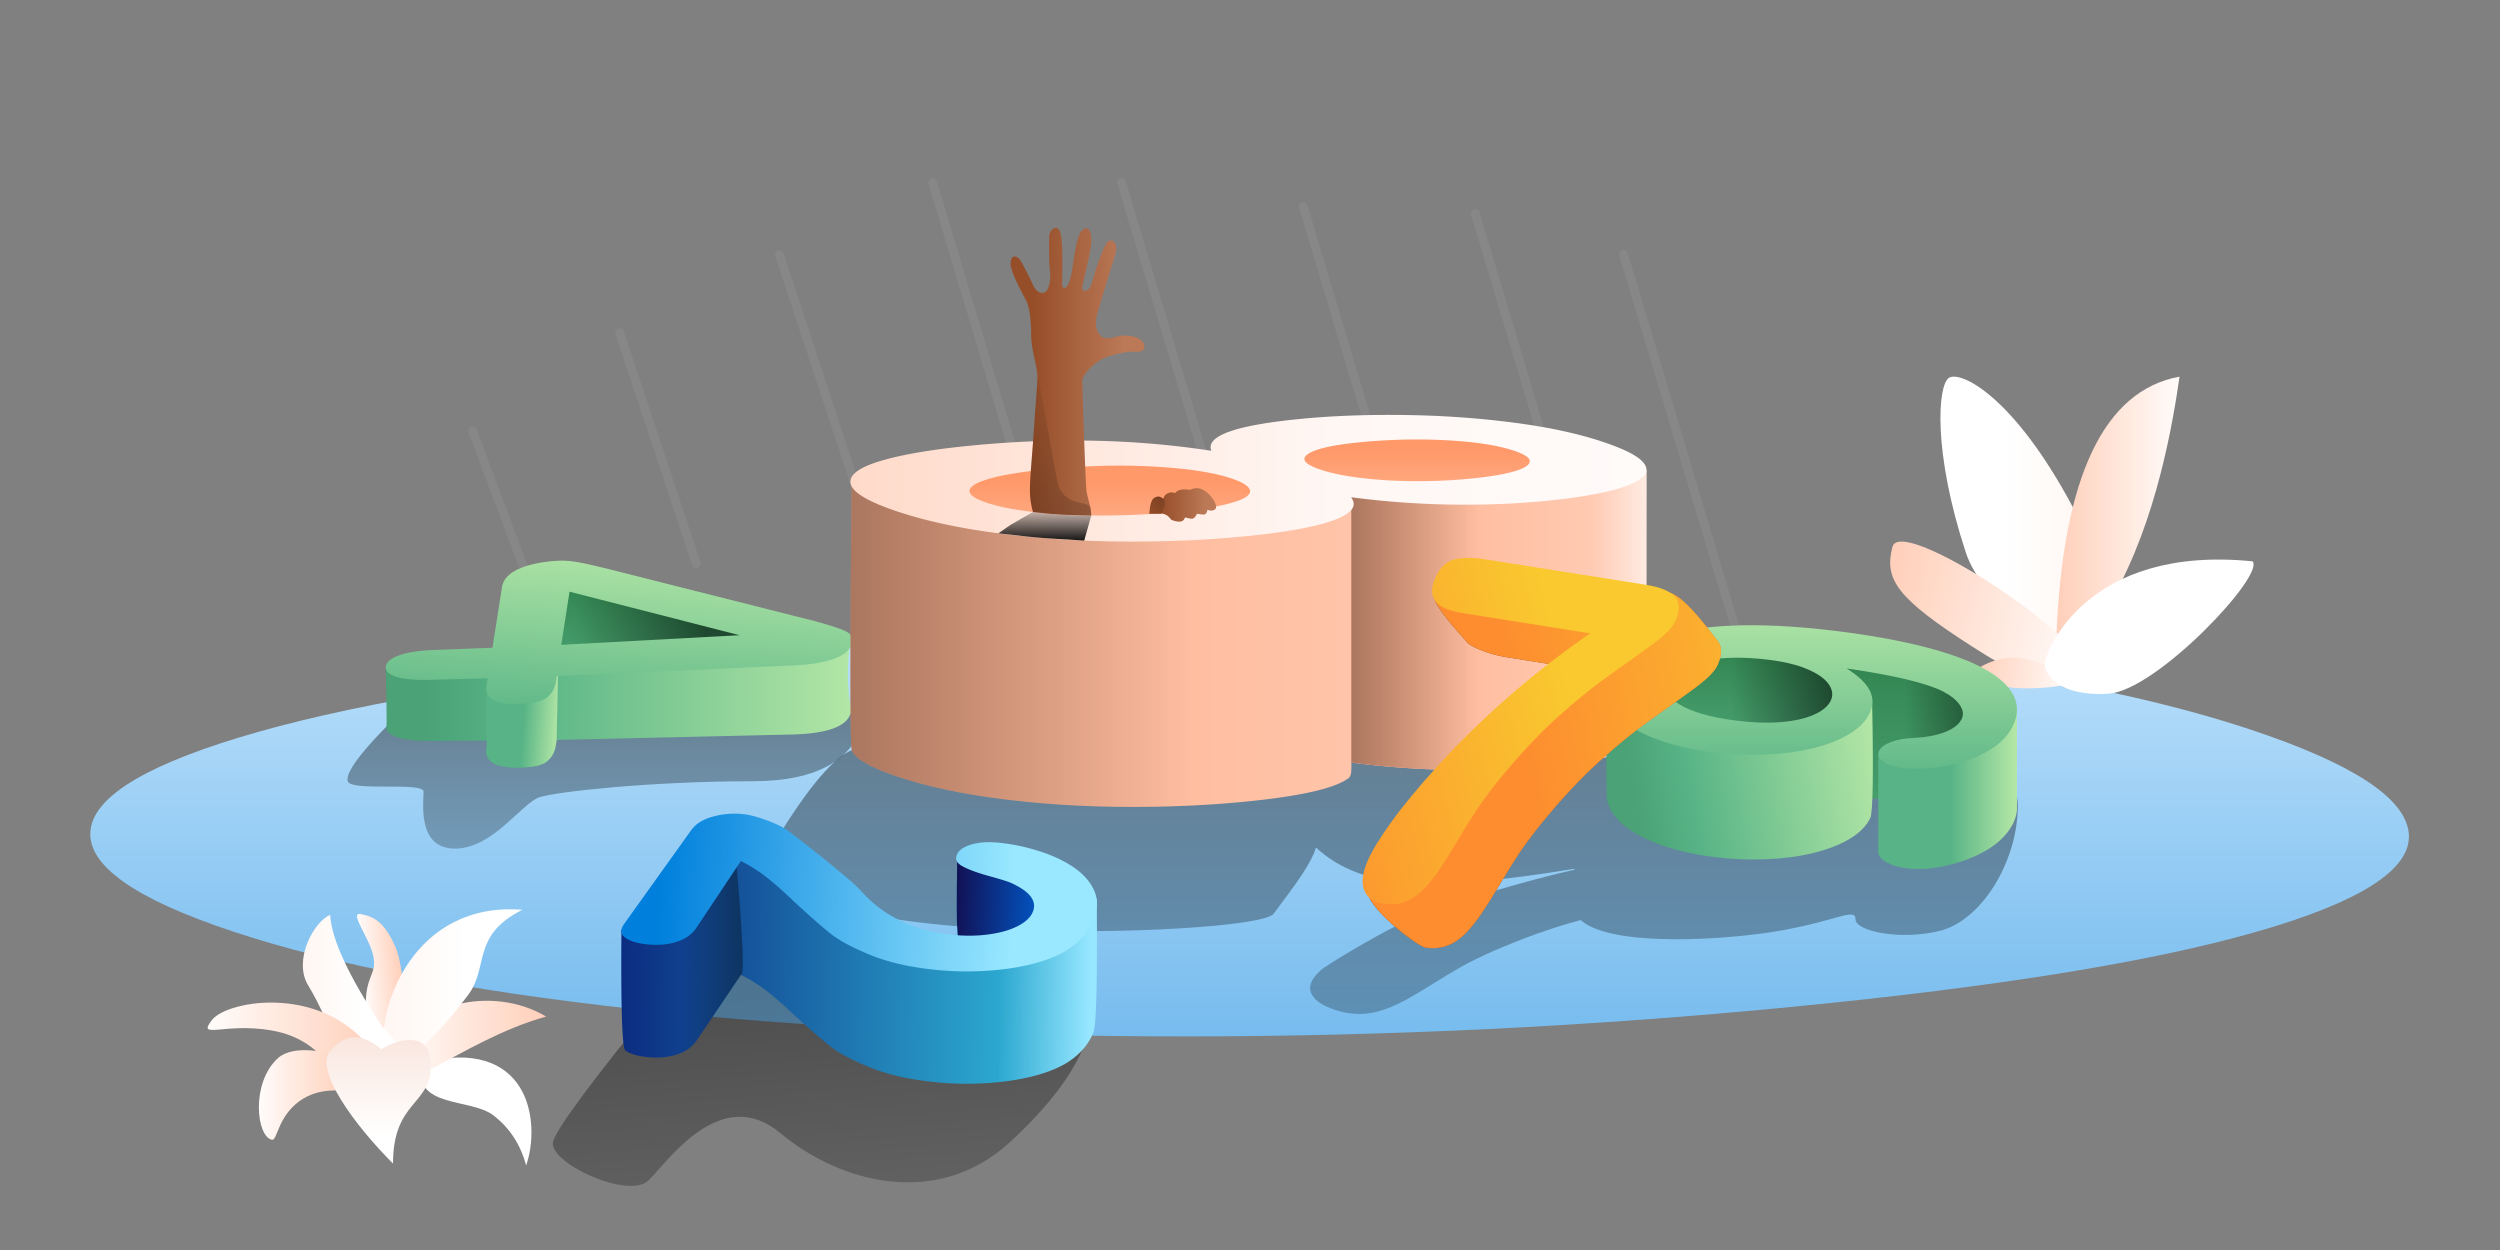 <svg width="1440" height="720" fill="none" xmlns="http://www.w3.org/2000/svg"><rect width="100%" height="100%" fill="#808080" stroke="none"/><g clip-path="url(#a)"><path d="M134.234 536.571c-57.098-18.921-84.462-38.434-82.092-58.541 2.37-20.107 34.695-38.965 96.977-56.574 62.283-17.61 151.875-32.116 268.779-43.518 182.848-17.834 353.779-22.26 512.792-13.28 159.01 8.98 280.72 27.455 365.13 55.425 59.58 19.743 90.13 39.832 91.67 60.268 1.53 20.436-27.93 39.281-88.37 56.534-60.45 17.253-149.13 31.581-266.03 42.983-116.904 11.402-233.558 17.101-349.963 17.097-116.406-.004-222.508-5.272-318.307-15.804s-172.661-25.395-230.586-44.59Z" fill="url(#b)"/><g opacity=".3" stroke="#FFFBF9" stroke-width="5.062" stroke-linecap="round" stroke-linejoin="round"><path opacity=".2" d="m935.145 146.398 67.665 226.242M849.78 123.009l67.666 226.243M750.655 118.867l67.666 226.242M646.02 105.103l67.666 226.242M537.235 105.103l67.666 226.242M448.968 146.821l59.738 181.356M356.905 191.647l44.187 133M272.198 248.205l33.242 88.731"/></g><path style="mix-blend-mode:overlay" opacity=".572" fill-rule="evenodd" clip-rule="evenodd" d="m948.338 422.098-10.504 30.42c25.641-9.195 153.836-2.494 162.056-.662 8.56 1.909 62.94-20.12 62.4 12.924-.54 33.044-21.69 65.488-44.61 71.296-22.92 5.808-48.9.35-48.9-6.56 0-6.909-10.5.752-43.4 6.56-29.136 5.144-96.895 10.05-114.896-6.114l-.773.205c-15.306 4.087-31.757 9.934-49.353 17.543-7.641 3.405-13.666 6.346-18.073 8.824-4.407 2.478-9.915 5.776-16.524 9.892-6.609 4.117-11.807 7.213-15.594 9.288-8.793 4.804-16.524 7.516-23.191 8.137-6.668.621-13.439-.374-20.314-2.986-6.552-2.489-10.454-5.668-11.704-9.537-1.251-3.868.784-8.106 6.104-12.713 4.102-3.552 42.409-26.517 58.8-32.547 14.196-5.222 59.66-19.068 87.038-25.111.035-.184.072-.367.11-.551-41.802 6.847-73.134 9.658-93.996 8.433-23.316-1.368-41.654-8.253-55.014-20.653-2.965 9.638-11.356 20.653-24.45 38.208-10.223 13.705-327.072 23.571-285.825-43.715 18.332-29.905 32.897-46.886 43.696-50.943l456.917-9.638Z" fill="url(#c)"/><path d="M1173.29 372.134c-22.95-22.697-36.58-40.551-40.87-53.561-19.14-58.016-16.37-96.651-9.84-100.93 6.53-4.279 37 10.145 71.17 74.107 6.18 11.556 10.56 38.351 13.16 80.384h-33.62Z" fill="url(#d)"/><path d="M1184.51 365.986c3.74-91.393 27.37-141.072 70.89-149.037-3.47 24.271-12.82 82.78-38.96 128.257-5.02 8.734-15.66 15.661-31.93 20.78Z" fill="url(#e)"/><path d="M1135.57 372.151c-42.79-27.521-50.43-38.281-45.53-57.143 4.89-18.863 115.51 55.155 109.13 70.196-6.38 15.041-20.81 14.468-63.6-13.053Z" fill="url(#f)"/><path d="M1192.84 391.366c-.76-4.397-21.32-12.078-32.58-12.534-11.26-.455-24.65 6.957-24.08 10.241.56 3.285 17.61 6.956 27.1 7.34 9.49.384 30.31-.649 29.56-5.047Z" fill="url(#g)"/><path d="M1177.8 382.564c0-6.346 23.34-68.942 119.65-59.233 7.43 7.828-55.06 74.235-82.74 76.208-27.69 1.973-36.91-10.629-36.91-16.975Z" fill="url(#h)"/><path d="M233.515 590.377c-.56-22.372-2.448-37.264-5.663-44.677-6.228-14.359-12.068-17.663-19.981-19.177-7.129-1.363 4.814 13.246 7.119 23.949 2.06 9.562-2.915 10.991-4.018 22.5-.735 7.672-.264 12.947 1.413 15.826 5.205 4.291 10.573 6.913 16.104 7.864 1.071.185 2.746-1.91 5.026-6.285Z" fill="url(#i)"/><path d="M303.062 671.278c8.546-24.45 2.421-75.31-60.883-59.011-4.013 26.883 28.748 19.632 42.45 30.478 9.134 7.231 15.278 16.742 18.433 28.533Z" fill="url(#j)"/><path d="M229.859 609.159c6.325-31.372 53.91-42.177 84.702-23.613-50.42 13.985-91.027 54.985-84.702 23.613Z" fill="url(#k)"/><path d="M221.398 606.415c-4.675-25.466 16.788-87.373 79.467-82.375-29.444 14.732-19.175 32.91-31.096 48.869-21.921 29.346-45.343 50.001-48.371 33.506Z" fill="url(#l)"/><path d="M219.902 591.066c-19.147-28.929-29.056-50.314-29.726-64.154-9.745 4.296-21.471 26.456-12.602 40.775 5.912 9.546 14.857 28.971 26.833 58.276 15.821-2.547 24.923-6.504 27.306-11.87 2.383-5.367-1.554-13.042-11.811-23.027Z" fill="url(#m)"/><path d="M215.746 607.025c-28.23-40.712-84.618-31.054-93.622-19.548-9.005 11.507 7.075 1.433 33.99 5.997 17.944 3.043 30.827 12.818 38.65 29.325 19.576-3.322 26.57-8.58 20.982-15.774Z" fill="url(#n)"/><path d="M198.558 627.667c-.491-1.153 5.667-11.897-.768-16.736-7.78-5.85-28.958-9.305-37.608-1.516-15.803 14.232-12.541 45.313-3.533 47.093 3.091.61 3.195-12.989 15.729-22.184 12.535-9.196 26.891-4.983 26.18-6.657Z" fill="url(#o)"/><path fill-rule="evenodd" clip-rule="evenodd" d="M219.743 604.505c3.884-3.391 28.435-14.212 28.435 9.103 0 23.315-21.802 20.258-21.802 56.612-22.58-22.607-45.205-53.752-36.259-64.703 8.945-10.951 19.218-10.059 29.626-1.012Z" fill="url(#p)"/><path style="mix-blend-mode:overlay" opacity=".572" fill-rule="evenodd" clip-rule="evenodd" d="M224.628 416.454c-10.594 10.571-26.183 27.465-24.333 33.559 1.834 6.042 43.575.191 43.681 5.948.106 5.757-4.003 32.84 18.027 32.84s38.654-26.456 48.859-29.648c10.205-3.192 64.293-9.14 122.121-9.14 38.552 0 60.305-12.798 65.259-38.394l-137.464-3.908-136.15 8.743Z" fill="url(#q)"/><path d="m320.503 337.345 123.596 31.594c-92.117 7.055-137.347 9.274-135.766 7.735 1.58-1.541 3.411-12.553 5.477-32.85l6.693-6.479Z" fill="url(#r)"/><path d="m320.506 337.349 123.597 31.594c-92.117 7.055-137.347 9.274-135.766 7.735 1.58-1.541 3.411-12.553 5.477-32.85l6.692-6.479Z" fill="url(#s)"/><path style="mix-blend-mode:overlay" d="m320.506 337.349 123.597 31.594c-92.117 7.055-137.347 9.274-135.766 7.735 1.58-1.541 3.411-12.553 5.477-32.85l6.692-6.479Z" fill="url(#t)" fill-opacity=".5"/><path d="M222.607 418.145c-.413 2.627 1.466 4.723 5.637 6.292 4.171 1.576 10.792 2.363 19.864 2.345l32.88-.165-.676 4.409c-.562 3.67.576 6.425 3.417 8.268 2.839 1.85 7.675 2.781 14.508 2.782 8.365-.008 13.959-1.17 16.781-3.483 2.824-2.318 4.524-5.387 5.1-9.197l.482-3.186 136.996-3.168c20.549-.71 31.42-5.232 32.61-13.501.245-1.701-3.653-14.583-.691-38.463l-57.062 4.624c-3.263-.938-6.02-1.723-8.271-2.357-2.252-.633-105.768 8.88-108.205 8.309-2.436-.569 7.251-23.071 4.996-23.275a46.306 46.306 0 0 0-6.753-.118c-8.751.478-15.842 1.962-21.273 4.448-5.429 2.47-7.312 8.91-8.006 13.365l-62.742 8.396c.452 21.304.588 32.529.408 33.675Z" fill="url(#u)"/><path d="M280.317 396.133v34.892c-.563 3.67.576 6.425 3.416 8.268 2.84 1.85 7.676 2.781 14.509 2.782 8.365-.008 13.959-1.17 16.781-3.483 2.824-2.318 4.524-5.387 5.1-9.197l.482-3.186 1.001-44.51c1.085-15.411.875-23.185-.628-23.321a46.306 46.306 0 0 0-6.753-.118c-8.751.478-15.842 1.962-21.273 4.448-5.429 2.47-7.312 8.91-8.006 13.365l-4.629 20.06Z" fill="url(#v)"/><path d="M222.264 383.726c-.41 2.572 1.48 4.575 5.672 6.013 4.191 1.447 10.842 2.068 19.953 1.849l33.021-.891-.672 4.32c-.559 3.595.589 6.261 3.444 7.998 2.855 1.744 7.713 2.546 14.575 2.396 8.401-.193 14.017-1.452 16.848-3.774 2.832-2.328 4.534-5.364 5.107-9.099l.48-3.124 137.582-6.19c20.636-1.162 31.547-5.836 32.73-13.955.366-2.505-1.191-4.519-4.67-6.04-3.48-1.514-9.174-3.347-17.083-5.491L348.96 327.376c-3.282-.778-6.056-1.429-8.322-1.953a173.011 173.011 0 0 0-7.074-1.473 59.965 59.965 0 0 0-7.074-.907 48.131 48.131 0 0 0-6.783.043c-8.788.67-15.908 2.283-21.358 4.834-5.449 2.536-8.517 5.969-9.206 10.319l-5.484 34.855-33.048 1.274c-8.882.316-15.726 1.327-20.533 3.035-4.806 1.696-7.411 3.8-7.814 6.323ZM323.3 371.429l4.745-30.615 97.99 25.073-102.735 5.542Z" fill="url(#w)"/><path style="mix-blend-mode:overlay" opacity=".572" fill-rule="evenodd" clip-rule="evenodd" d="M381.959 572.284c-39.848 48.768-60.963 77.133-63.346 85.096-3.575 11.946 43.496 34.027 55.038 22.466 11.541-11.56 41.775-55.68 75.934-27.11 34.158 28.57 90.193 43.66 132.091 5.173 27.931-25.657 43.678-49.363 47.24-71.116-77.823-18.004-136.184-28.101-175.082-30.292-38.899-2.191-62.857 3.07-71.875 15.783Z" fill="url(#x)"/><path d="M641.996 302.318c52.088 0 94.314-8.322 94.314-18.588 0-10.266-42.226-18.587-94.314-18.587-52.088 0-94.314 8.321-94.314 18.587s42.226 18.588 94.314 18.588Z" fill="url(#y)"/><path d="M827.863 284.421c52.088 0 94.314-8.322 94.314-18.587 0-10.266-42.226-18.588-94.314-18.588-52.088 0-94.314 8.322-94.314 18.588 0 10.265 42.226 18.587 94.314 18.587Z" fill="url(#z)"/><path d="M517.731 447.575c16.118 5.365 35.363 9.512 57.736 12.442 22.373 2.929 45.897 4.509 70.573 4.739 24.675.23 48.403-.771 71.182-3.003 15.547-1.523 28.258-3.387 38.133-5.591 9.874-2.204 16.827-4.719 20.858-7.544 2.606-1.489 2.15-5.498 2.15-9.39a504.228 504.228 0 0 0 56.911 4.222c19.008.329 37.37-.374 55.087-2.109 13.921-1.364 25.612-3.139 35.075-5.325 9.462-2.185 16.098-4.767 19.906-7.744 2.093-1.636 3.088-3.361 2.986-5.175-.057-.992-.054-51.806.007-152.445-37.354 6.214-66.401 9.965-87.141 11.253-20.739 1.288-52.087 1.288-94.041 0-52.957 15.783-93.328 23.906-121.113 24.367-65.902 1.095-100.607-8.528-104.116-28.868l-51.379.854c-.935 99.005-.935 150.169 0 153.492 1.401 4.984 10.463 10.259 27.186 15.825Z" fill="url(#A)"/><path style="mix-blend-mode:overlay" opacity=".372" fill-rule="evenodd" clip-rule="evenodd" d="M517.731 447.575c16.118 5.365 35.363 9.512 57.736 12.442 22.373 2.929 45.897 4.509 70.573 4.739 24.675.23 48.403-.771 71.182-3.003 15.547-1.523 28.258-3.387 38.133-5.591 9.874-2.204 16.827-4.719 20.858-7.544 2.606-1.489 2.15-5.498 2.15-9.39a504.228 504.228 0 0 0 56.911 4.222c19.008.329 37.37-.374 55.087-2.109 13.921-1.364 25.612-3.139 35.075-5.325 9.462-2.185 16.098-4.767 19.906-7.744 2.093-1.636 3.088-3.361 2.986-5.175-.057-.992-.054-51.806.007-152.445-37.354 6.214-66.401 9.965-87.141 11.253-20.739 1.288-52.087 1.288-94.041 0-52.957 15.783-93.328 23.906-121.113 24.367-65.902 1.095-100.607-8.528-104.116-28.868l-51.379.854c-.935 99.005-.935 150.169 0 153.492 1.401 4.984 10.463 10.259 27.186 15.825Z" fill="url(#B)"/><path d="M778.357 439.228a504.228 504.228 0 0 0 56.911 4.222c19.008.329 37.37-.374 55.087-2.11 13.921-1.363 25.612-3.138 35.075-5.324 9.462-2.185 16.098-4.767 19.906-7.744 2.093-1.636 3.088-3.361 2.986-5.175-.057-.992-.054-51.807.007-152.445-37.354 6.214-66.401 9.965-87.141 11.253-20.739 1.288-48.35.75-82.831-1.615v158.938Z" fill="url(#C)"/><path style="mix-blend-mode:overlay" opacity=".372" fill-rule="evenodd" clip-rule="evenodd" d="M778.357 439.228a504.228 504.228 0 0 0 56.911 4.222c19.008.329 37.37-.374 55.087-2.11 13.921-1.363 25.612-3.138 35.075-5.324 9.462-2.185 16.098-4.767 19.906-7.744 2.093-1.636 3.088-3.361 2.986-5.175-.057-.992-.054-51.807.007-152.445-37.354 6.214-66.401 9.965-87.141 11.253-20.739 1.288-48.35.75-82.831-1.615v158.938Z" fill="url(#D)"/><path d="M517.274 294.748c16.135 5.363 35.401 9.509 57.798 12.438 22.396 2.928 45.945 4.507 70.647 4.737 24.702.23 48.454-.77 71.258-3.001 15.564-1.523 28.288-3.386 38.173-5.59 9.885-2.204 16.845-4.718 20.88-7.542s4.753-5.953 2.153-9.387a505.516 505.516 0 0 0 56.971 4.221c19.028.329 37.41-.374 55.146-2.109 13.935-1.363 25.639-3.137 35.111-5.322 9.473-2.185 16.115-4.766 19.928-7.742 3.813-2.976 3.986-6.247.52-9.813-3.465-3.566-11.199-7.343-23.199-11.332-14.219-4.727-31.444-8.389-51.676-10.987-20.231-2.598-41.102-4.027-62.615-4.287-21.513-.26-41.318.496-59.416 2.266-37.462 3.666-54.544 9.784-51.244 18.355-43.713-6.743-89.911-7.734-138.594-2.971-22.803 2.231-40.364 5.251-52.683 9.059-12.318 3.809-17.776 8.204-16.373 13.187 1.403 4.982 10.475 10.256 27.215 15.82Zm243.573-24.152c-9.325-3.099-11.788-6.137-7.39-9.112 4.399-2.976 14.356-5.222 29.872-6.74 16.795-1.643 33.414-2.029 49.858-1.158 16.444.872 29.379 2.874 38.803 6.007 6.217 2.066 9.267 4.14 9.151 6.222-.117 2.082-3.136 3.984-9.059 5.707-5.922 1.722-14.269 3.111-25.039 4.164a308.314 308.314 0 0 1-24.298 1.407c-8.167.152-16.048.006-23.643-.437-7.595-.443-14.691-1.172-21.289-2.188-6.599-1.015-12.254-2.306-16.966-3.872Zm-192.44 19.019c-6.908-2.296-10.219-4.665-9.933-7.105.287-2.44 4.199-4.729 11.734-6.867 7.536-2.137 18.377-3.897 32.522-5.281 22.124-2.165 42.806-2.702 62.046-1.612 19.24 1.09 33.966 3.332 44.179 6.727 7.209 2.396 10.906 4.834 11.092 7.315.185 2.48-3.379 4.767-10.693 6.861-7.314 2.094-18.043 3.833-32.188 5.217a434.28 434.28 0 0 1-42.344 2.075c-14.085 0-26.923-.64-38.515-1.918-11.591-1.278-20.891-3.082-27.9-5.412Z" fill="url(#E)"/><path style="mix-blend-mode:overlay" fill-rule="evenodd" clip-rule="evenodd" d="m595.003 294.871-12.91 7.44-7.021 4.869c12.148 1.459 21.307 2.405 27.476 2.838 6.169.432 13.491.889 21.966 1.368l4.051-14.447c-8.628-.076-14.904-.272-18.829-.586-3.925-.315-8.836-.809-14.733-1.482Z" fill="url(#F)"/><path d="M1072.94 461.25c7.77-2.381 13.3-1.481 16.57 2.701 3.27 4.181 23.23-7.29 59.88-34.413-9.33-23.354-13.99-35.03-13.99-35.03l-75.51-13.707 18.23 22.297-5.18 58.152Z" fill="url(#G)"/><path style="mix-blend-mode:overlay" d="M1072.94 461.25c7.77-2.381 13.3-1.481 16.57 2.701 3.27 4.181 23.23-7.29 59.88-34.413-9.33-23.354-13.99-35.03-13.99-35.03l-75.51-13.707 18.23 22.297-5.18 58.152Z" fill="url(#H)" fill-opacity=".5"/><path d="M1061.56 409.492c4.65.58 4.65-8.524 0-27.314l5.49 14.715 11.28 6.443c.85 42.138.49 64.778-1.07 67.922-2.25 4.524-6.16 8.475-11.74 11.851-5.58 3.376-12.47 6.082-20.68 8.119-8.21 2.037-17.31 3.267-27.3 3.691-9.99.423-20.002.01-30.039-1.241-14.59-1.819-27.071-5.006-37.444-9.561-10.373-4.555-17.529-9.999-21.47-16.332-2.058-3.307-3.107-6.698-3.148-10.174-.025-2.121-.189-22.494-.49-61.12 34.704 16.402 58.1 24.269 70.189 23.601 18.132-1.002 42.412-13.593 66.422-10.6Z" fill="url(#I)"/><path d="M1005.51 420.733c29.28 0 53.01-10.171 53.01-22.718s-23.73-22.718-53.01-22.718c-29.273 0-53.006 10.171-53.006 22.718s23.733 22.718 53.006 22.718Z" fill="url(#J)"/><path style="mix-blend-mode:overlay" d="M1005.51 420.733c29.28 0 53.01-10.171 53.01-22.718s-23.73-22.718-53.01-22.718c-29.273 0-53.006 10.171-53.006 22.718s23.733 22.718 53.006 22.718Z" fill="url(#K)" fill-opacity=".5"/><path d="M1081.91 491.173v-55.975l48.62-7.728 31.24-20.511v59.123c0 4.435-3.65 21.213-33.3 30.537-29.65 9.323-46.56 0-46.56-5.446Z" fill="url(#L)"/><path d="M1057.8 363.473c19.55 2.414 36.57 5.492 51.06 9.235 14.49 3.743 25.93 7.962 34.34 12.657 8.41 4.695 13.97 9.815 16.68 15.359 2.72 5.544 2.5 11.453-.65 17.726-3.03 6.037-8.28 11.036-15.76 14.996-7.47 3.961-15.62 6.635-24.45 8.025-8.82 1.39-16.75 1.65-23.79.781-4.24-.523-7.72-1.73-10.45-3.62-2.74-1.89-3.53-3.968-2.4-6.232.99-1.981 3.29-3.651 6.88-5.01 3.59-1.36 8.02-2.141 13.28-2.342 6.75-.318 12.61-1.424 17.57-3.316 4.95-1.892 8.21-4.395 9.77-7.508 1.26-2.5.93-5.182-.98-8.048-1.92-2.866-5.14-5.48-9.66-7.843-9.24-4.797-27.77-9.239-55.6-13.327 6.77 4.242 11.23 8.499 13.37 12.771 2.14 4.271 2.04 8.742-.3 13.411-2.25 4.481-6.16 8.394-11.74 11.737-5.57 3.344-12.46 6.024-20.67 8.041-8.2 2.017-17.3 3.235-27.29 3.655-9.98.42-19.991.01-30.023-1.229-14.584-1.801-27.06-4.957-37.428-9.469-10.369-4.511-17.523-9.902-21.462-16.174s-4.181-12.851-.728-19.738c3.974-7.924 11.645-14.239 23.012-18.946 11.367-4.707 26.114-7.557 44.24-8.549 18.129-.992 39.189-.007 63.179 2.957Zm-16.36 22.143c-5.83-2.541-13.22-4.383-22.16-5.523-14.38-1.834-27.189-1.643-38.44.57-11.251 2.213-18.139 5.921-20.666 11.123-2.407 4.957-.005 9.616 7.206 13.975 7.21 4.359 17.949 7.449 32.216 9.268 9.694 1.236 18.394 1.538 26.104.906 7.71-.632 14.05-2.039 19.01-4.221 4.96-2.181 8.21-4.867 9.76-8.057 1.48-3.043 1.14-6.175-1.03-9.396-2.17-3.221-6.17-6.103-12-8.645Z" fill="url(#M)"/><path d="M357.941 535.572c-.341 45.025.407 68.192 2.244 69.502 2.775 1.965 6.986 3.231 12.627 3.799 6.34.637 12.042.151 17.085-1.46 5.029-1.61 8.809-4.3 11.351-8.069l25.518-37.837c3.328 1.648 6.089 3.209 8.276 4.681 5.7 3.494 13.059 9.591 22.256 18.289 9.499 8.698 16.752 14.927 21.577 18.686 4.887 3.759 12.444 7.712 22.714 11.861 10.389 4.148 23.01 6.941 37.81 8.378a181.287 181.287 0 0 0 28.435.512c9.481-.573 18.155-1.816 26.007-3.728 7.821-1.913 14.355-4.375 19.602-7.386 7.881-4.663 13.319-10.691 16.363-18.085 1.684-4.091 2.33-29.766 1.937-77.024-20.233-8.737-32.867-13.372-37.902-13.905-4.152-.441-18.319-3.817-42.5-10.129-.371 23.975-.371 37.386 0 40.232.556 4.27-.557 6.573 2.691 8.416 3.266 1.843 8.356 3.72 15.281 5.632 6.961 1.912 11.184 3.197 12.643 3.854 11.316 4.957-92.58-12.015-100.397-18.328-7.642-6.312-16.843-13.481-27.501-21.507-2.602-1.941-2.437-6.176-7.853-8.17-5.382-1.995-10.657-11.272-14.431-11.69-5.863-.649-15.151 10.141-20.941 11.69-5.808 1.548-10.032 4.135-12.657 7.759l-40.235 24.027Z" fill="url(#N)"/><path d="M631.772 517.696c-20.233-8.737-32.867-13.372-37.902-13.905-4.152-.441-18.318-3.817-42.5-10.129-.371 23.975-.371 37.386 0 40.232.556 4.27-.556 6.573 2.691 8.416 3.267 1.843 8.356 3.72 15.281 5.632 6.962 1.912 11.184 3.197 12.643 3.854 7.544 3.305 24.14-8.062 49.787-34.1Z" fill="url(#O)"/><path style="mix-blend-mode:overlay" opacity=".372" fill-rule="evenodd" clip-rule="evenodd" d="M357.941 535.565c-.341 45.024.407 68.192 2.244 69.501 2.775 1.965 6.986 3.231 12.627 3.799 6.34.638 12.042.151 17.085-1.459 5.029-1.611 8.809-4.301 11.351-8.07l25.518-37.837c2.219 1.099 1.024-24.042-3.586-75.423-4.371 10.769-8.487 16.67-12.347 17.702-5.808 1.549-10.032 4.135-12.657 7.759l-40.235 24.028Z" fill="url(#P)"/><path d="M359.446 532.264c-2.312 3.233-2.096 5.845.661 7.837 2.776 1.991 6.991 3.275 12.635 3.85 6.345.646 12.05.153 17.097-1.479 5.033-1.633 8.815-4.359 11.359-8.18l25.536-38.354c3.331 1.671 6.093 3.253 8.282 4.746 5.703 3.542 13.068 9.721 22.271 18.538 9.506 8.817 16.764 15.131 21.593 18.941 4.89 3.811 12.452 7.818 22.729 12.023 10.397 4.205 23.026 7.036 37.836 8.492a179.03 179.03 0 0 0 28.455.52c9.488-.581 18.168-1.841 26.026-3.78 7.827-1.938 14.365-4.433 19.616-7.486 7.886-4.727 13.328-10.837 16.373-18.331 2.528-6.221 2.578-11.866.188-16.936-2.337-5.069-6.288-9.469-11.846-13.198-5.495-3.729-12.04-6.793-19.645-9.193-7.555-2.399-15.099-4.004-22.657-4.815-6.232-.67-11.555-.39-15.985.839-4.442 1.229-7.302 3.068-8.574 5.517-1.45 2.792-.557 5.122 2.693 6.99 3.269 1.868 8.361 3.771 15.292 5.709 6.966 1.938 11.192 3.24 12.652 3.906 11.323 5.025 15.605 10.746 12.724 17.163-1.363 3.037-4.251 5.676-8.676 7.919-4.442 2.243-9.97 3.814-16.579 4.715-6.621.901-13.683.975-21.165.224-6.885-.694-13.548-2.099-19.968-4.218-6.384-2.118-12.217-4.856-17.485-8.213-5.213-3.357-9.965-7.384-14.239-12.082-2.192-2.618-7.257-7.125-15.08-13.524-7.647-6.398-16.855-13.665-27.52-21.801-2.604-1.967-6.621-3.961-12.041-5.983-5.385-2.021-9.956-3.244-13.733-3.666-5.867-.658-11.687-.202-17.481 1.367-5.812 1.57-10.039 4.192-12.666 7.866l-38.678 54.077Z" fill="url(#Q)"/><path fill-rule="evenodd" clip-rule="evenodd" d="M593.233 282.149c0 4.304.591 8.548 1.773 12.73 7.032.845 12.429 1.359 16.19 1.541 3.761.182 9.551.358 17.371.528-.139-2.224-.269-3.603-.389-4.136-1.179-5.247-2.106-7.696-2.417-10.663-.54-5.127-2.349-58.035-2.349-62.59 0-4.555 8.412-11.829 13.632-13.764 5.221-1.934 13.387-3.589 16.32-3.193 2.934.396 7.501-.372 5.217-4.951-2.283-4.579-10.733-4.748-13.894-4.086-3.161.663-8.112 2.423-10.52 0-2.407-2.422-4.125-6.176-1.801-14.047a3111.752 3111.752 0 0 1 6.641-22.048c1.788-5.861 3.473-11.041 3.803-12.989.785-4.631-2.289-7.288-4.766-5.245-1.435 1.185-4.033 7.674-6.273 14.341-1.625 4.836-3.109 10.269-3.593 11.408-1.15 2.709-4.766 3.734-4.766.845 0-2.889 5.155-20.253 5.155-27.335 0-7.082-2.818-8.952-5.874-5.054-3.055 3.899-4.556 19.484-5.489 24.029-.933 4.544-2.31 8.36-4.118 8.36-1.808 0-1.168-2.517-1.168-10.271 0-7.754.203-19.325-1.628-22.815-1.831-3.49-5.994-.366-5.994 3.795s-.101 15.238.444 19.02.126 9.895-2.215 12.184c-2.34 2.288-5.806.223-7.519-3.62-1.713-3.842-4.842-9.941-6.944-13.648-2.103-3.708-5.966-3.897-5.966 1.218s6.582 16.763 8.889 21.288c2.308 4.526 2.978 13.167 2.978 20.584 0 7.418 3.609 17.983 3.609 23.449 0 2.737-.958 14.459-2.566 37.77-.534 7.736-1.773 20.909-1.773 27.365Z" fill="url(#R)"/><path opacity=".2" fill-rule="evenodd" clip-rule="evenodd" d="M593.221 282.134c0 4.304.591 8.548 1.772 12.73 7.033.845 12.43 1.359 16.191 1.541 3.761.182 9.551.358 17.371.528-.14-2.224-.269-3.603-.389-4.136-1.179-5.247-15.809-.048-19.128-15.659-2.553-12.008-11.478-65.605-11.478-60.139 0 2.737-.958 14.459-2.567 37.77-.533 7.736-1.772 20.909-1.772 27.365Z" fill="url(#S)"/><path fill-rule="evenodd" clip-rule="evenodd" d="M661.953 295.938c.403-5.192 1.351-8.235 2.844-9.127 2.239-1.34 3.397-.874 5.273.464.375-2.551 3.769-4.643 6.738-3.218 1.021-1.589 3.774-2.734 8.598-1.904 2.746-1.356 5.45-1.275 8.114.243 3.995 2.277 7.904 8.44 6.793 10.413-.74 1.316-2.362 1.62-4.866.913-.24 1.422-.699 2.258-1.376 2.508-.678.251-2.217.153-4.618-.292-.628 1.566-1.453 2.505-2.477 2.815-.509.155-1.983-.086-4.422-.723-.665 2.059-2.088 3.496-7.771 1.442-1.155-1.385-1.974-2.227-2.455-2.528-2.273-1.421-3.464-1.128-3.464-1.006 0 .072-.776-.008-1.686 0-.759.007-2.5.007-5.225 0Z" fill="url(#T)"/><path opacity=".23" fill-rule="evenodd" clip-rule="evenodd" d="M661.953 295.937c.403-5.192 1.351-8.235 2.844-9.128 2.239-1.339 3.397-.873 5.273.465 2.599 2.73-1.206 8.541-1.206 8.663 0 .071-.776-.008-1.686 0-.759.007-2.5.007-5.225 0Z" fill="url(#U)"/><path d="M821.196 545.805c5.865.929 11.315-.059 16.348-2.965 5.034-2.906 10.457-8.68 16.269-17.322 2.502-3.729 5.885-9.147 10.148-16.253s7.844-12.867 10.743-17.283c2.898-4.416 6.953-9.915 12.163-16.496 12.046-14.874 23.571-27.252 34.575-37.134 11.004-9.883 21.053-18.018 30.146-24.406 9.094-6.388 17.27-12.242 24.528-17.561 7.258-5.319 11.687-9.821 13.288-13.505 2.63-6.052 2.546-10.706-.251-13.962-2.797-3.256-18.979-26.142-27.776-27.535l-81.168 6.061c-7.24-1.147-13.257-1.162-18.052-.046-4.795 1.115-33.624-12.068-36.254-6.015-2.478 5.701 16.337 25.113 18.978 28.391 2.641 3.278 14.194 7.37 21.892 8.59l42.028 6.789c-17.646 12.206-16.11 12.4-30.651 25.238s-27.532 25.546-38.973 38.125c-11.441 12.579-6.607 40.683-13.274 49.94-6.667 9.257-34.963 9.372-37.402 14.986-3.164 7.28 27.105 31.478 32.695 32.363Z" fill="url(#V)"/><path style="mix-blend-mode:overlay" fill-rule="evenodd" clip-rule="evenodd" d="M821.196 545.805c5.865.929 11.315-.059 16.348-2.965 5.034-2.906 10.457-8.68 16.269-17.322 2.502-3.729 5.885-9.147 10.148-16.253s7.844-12.867 10.743-17.283c2.898-4.416 6.953-9.915 12.163-16.496 12.046-14.874 23.571-27.252 34.575-37.134 11.004-9.883 21.053-18.018 30.146-24.406 9.094-6.388 17.27-12.242 24.528-17.561 7.258-5.319 11.687-9.821 13.288-13.505 2.63-6.052 2.546-10.706-.251-13.962-2.797-3.256-18.979-26.142-27.776-27.535l-81.168 6.061c-7.24-1.147-13.257-1.162-18.052-.046-4.795 1.115-33.624-12.068-36.254-6.015-2.478 5.701 16.337 25.113 18.978 28.391 2.641 3.278 14.194 7.37 21.892 8.59l42.028 6.789c-17.646 12.206-16.11 12.4-30.651 25.238s-27.532 25.546-38.973 38.125c-11.441 12.579-6.607 40.683-13.274 49.94-6.667 9.257-34.963 9.372-37.402 14.986-3.164 7.28 27.105 31.478 32.695 32.363Z" fill="url(#W)"/><path fill-rule="evenodd" clip-rule="evenodd" d="M821.196 545.805c5.865.929 11.315-.059 16.348-2.965 5.034-2.906 10.457-8.68 16.269-17.322 2.502-3.729 5.885-9.147 10.148-16.253s7.844-12.867 10.743-17.283c2.898-4.416 6.953-9.915 12.163-16.496 12.046-14.874 23.571-27.252 34.575-37.134 11.004-9.883 21.053-18.018 30.146-24.406 9.094-6.388 17.27-12.242 24.528-17.561 7.258-5.319 11.687-9.821 13.288-13.505 2.63-6.052 2.546-10.706-.251-13.962-2.797-3.256-18.979-26.142-27.776-27.535l-81.168 6.061c-7.24-1.147-13.257-1.162-18.052-.046-4.795 1.115-33.624-12.068-36.254-6.015-2.478 5.701 16.337 25.113 18.978 28.391 2.641 3.278 14.194 7.37 21.892 8.59l42.028 6.789c-17.646 12.206-16.11 12.4-30.651 25.238s-27.532 25.546-38.973 38.125c-11.441 12.579-6.607 40.683-13.274 49.94-6.667 9.257-34.963 9.372-37.402 14.986-3.164 7.28 27.105 31.478 32.695 32.363Z" fill="url(#X)"/><path d="M796.851 520.595c5.865.929 11.315-.06 16.349-2.966 5.034-2.906 10.457-8.68 16.269-17.322 2.502-3.729 5.884-9.146 10.148-16.252 4.263-7.106 7.844-12.868 10.742-17.284 2.898-4.416 6.953-9.914 12.163-16.495 12.047-14.874 23.572-27.252 34.576-37.135 11.003-9.882 21.052-18.017 30.146-24.405 9.093-6.388 17.269-12.242 24.527-17.561 7.258-5.32 11.687-9.821 13.288-13.505 2.63-6.053 2.546-10.707-.251-13.962-2.797-3.256-8.594-5.58-17.392-6.974l-91.552-14.5c-7.24-1.147-13.257-1.162-18.052-.047-4.794 1.116-8.507 4.7-11.137 10.752-2.477 5.702-2.395 10.191.245 13.469 2.641 3.278 7.81 5.526 15.508 6.745l73.544 11.649c-17.645 12.205-33.738 24.727-48.279 37.565-14.541 12.838-27.532 25.546-38.973 38.125-11.441 12.579-20.495 23.497-27.162 32.754-6.667 9.256-11.22 16.692-13.66 22.305-3.163 7.281-3.859 13.053-2.089 17.318 1.771 4.265 5.452 6.841 11.042 7.726Z" fill="url(#Y)"/></g><defs><linearGradient id="b" x1="691" y1="284" x2="691" y2="734.5" gradientUnits="userSpaceOnUse"><stop stop-color="#D2ECFF"/><stop offset="1" stop-color="#4FA7E7"/></linearGradient><linearGradient id="c" x1="792.556" y1="270.673" x2="792.556" y2="814.691" gradientUnits="userSpaceOnUse"><stop/><stop offset="1" stop-opacity="0"/></linearGradient><linearGradient id="d" x1="1153.89" y1="256.937" x2="1251.31" y2="256.937" gradientUnits="userSpaceOnUse"><stop stop-color="#fff"/><stop offset="1" stop-color="#FFEFE8"/></linearGradient><linearGradient id="e" x1="1184.51" y1="365.986" x2="1260.21" y2="365.986" gradientUnits="userSpaceOnUse"><stop stop-color="#FFCFB9"/><stop offset="1" stop-color="#fff"/></linearGradient><linearGradient id="f" x1="1077.16" y1="370.711" x2="1204.29" y2="400.063" gradientUnits="userSpaceOnUse"><stop stop-color="#FFCFB9"/><stop offset="1" stop-color="#fff"/></linearGradient><linearGradient id="g" x1="1135.56" y1="392.145" x2="1194.82" y2="402.593" gradientUnits="userSpaceOnUse"><stop stop-color="#FFCFB9"/><stop offset="1" stop-color="#fff"/></linearGradient><linearGradient id="h" x1="1361.22" y1="368.54" x2="1230.31" y2="373.621" gradientUnits="userSpaceOnUse"><stop stop-color="#fff"/><stop offset="1" stop-color="#fff"/></linearGradient><linearGradient id="i" x1="234.758" y1="596.14" x2="210.213" y2="598.287" gradientUnits="userSpaceOnUse"><stop stop-color="#FFCFB9"/><stop offset="1" stop-color="#fff"/></linearGradient><linearGradient id="j" x1="208.078" y1="653.797" x2="278.099" y2="657.88" gradientUnits="userSpaceOnUse"><stop stop-color="#fff"/><stop offset="1" stop-color="#fff"/></linearGradient><linearGradient id="k" x1="314.561" y1="620.702" x2="223.419" y2="620.702" gradientUnits="userSpaceOnUse"><stop stop-color="#FFCFB9"/><stop offset="1" stop-color="#fff"/></linearGradient><linearGradient id="l" x1="268.372" y1="546.562" x2="180.925" y2="546.562" gradientUnits="userSpaceOnUse"><stop stop-color="#fff"/><stop offset="1" stop-color="#FFEFE8"/></linearGradient><linearGradient id="m" x1="208.872" y1="552.436" x2="145.588" y2="552.436" gradientUnits="userSpaceOnUse"><stop stop-color="#fff"/><stop offset="1" stop-color="#FFEFE8"/></linearGradient><linearGradient id="n" x1="217.607" y1="622.799" x2="112.963" y2="622.799" gradientUnits="userSpaceOnUse"><stop stop-color="#FFCFB9"/><stop offset="1" stop-color="#fff"/></linearGradient><linearGradient id="o" x1="200.744" y1="656.528" x2="145.609" y2="656.528" gradientUnits="userSpaceOnUse"><stop stop-color="#FFCFB9"/><stop offset="1" stop-color="#fff"/></linearGradient><linearGradient id="p" x1="218.146" y1="654.524" x2="218.146" y2="587.88" gradientUnits="userSpaceOnUse"><stop stop-color="#fff"/><stop offset="1" stop-color="#F8E2D9"/></linearGradient><linearGradient id="q" x1="344.793" y1="331.883" x2="344.793" y2="604.308" gradientUnits="userSpaceOnUse"><stop/><stop offset="1" stop-opacity="0"/></linearGradient><linearGradient id="r" x1="385.234" y1="361.108" x2="385.11" y2="367.06" gradientUnits="userSpaceOnUse"><stop stop-color="#4AA276"/><stop offset=".316" stop-color="#58B486"/><stop offset="1" stop-color="#CFF6B0"/></linearGradient><linearGradient id="s" x1="390.239" y1="335.134" x2="384.589" y2="415.924" gradientUnits="userSpaceOnUse"><stop stop-color="#2F814C"/><stop offset="1" stop-color="#58B486"/></linearGradient><linearGradient id="t" x1="330.612" y1="358.668" x2="406.744" y2="359.784" gradientUnits="userSpaceOnUse"><stop stop-opacity="0"/><stop offset="1"/></linearGradient><linearGradient id="u" x1="243.527" y1="395.356" x2="550.236" y2="394.777" gradientUnits="userSpaceOnUse"><stop stop-color="#4AA276"/><stop offset=".19" stop-color="#58B486"/><stop offset="1" stop-color="#CFF6B0"/></linearGradient><linearGradient id="v" x1="280.665" y1="391.16" x2="329.697" y2="394.588" gradientUnits="userSpaceOnUse"><stop stop-color="#58B486"/><stop offset=".459" stop-color="#58B486"/><stop offset="1" stop-color="#CFF6B0"/></linearGradient><linearGradient id="w" x1="351.114" y1="455.418" x2="363.351" y2="280.415" gradientUnits="userSpaceOnUse"><stop stop-color="#58B486"/><stop offset=".19" stop-color="#58B486"/><stop offset="1" stop-color="#CFF6B0"/></linearGradient><linearGradient id="x" x1="452.034" y1="429.044" x2="491.004" y2="874.481" gradientUnits="userSpaceOnUse"><stop/><stop offset="1" stop-opacity="0"/></linearGradient><linearGradient id="y" x1="626.596" y1="278.09" x2="626.596" y2="408.335" gradientUnits="userSpaceOnUse"><stop stop-color="#FF996A"/><stop offset="1" stop-color="#fff"/></linearGradient><linearGradient id="z" x1="812.463" y1="260.193" x2="812.463" y2="390.438" gradientUnits="userSpaceOnUse"><stop stop-color="#FF996A"/><stop offset="1" stop-color="#fff"/></linearGradient><linearGradient id="A" x1="518.121" y1="447.353" x2="999.852" y2="447.353" gradientUnits="userSpaceOnUse"><stop stop-color="#FFB28F"/><stop offset=".716" stop-color="#FFCAB2"/><stop offset="1" stop-color="#fff"/></linearGradient><linearGradient id="B" x1="464.358" y1="395.271" x2="687.512" y2="395.271" gradientUnits="userSpaceOnUse"><stop/><stop offset="1" stop-opacity="0"/></linearGradient><linearGradient id="C" x1="788.841" y1="428.003" x2="967.427" y2="428.003" gradientUnits="userSpaceOnUse"><stop stop-color="#FFB28F"/><stop offset=".716" stop-color="#FFCAB2"/><stop offset="1" stop-color="#fff"/></linearGradient><linearGradient id="D" x1="768.909" y1="381.624" x2="851.637" y2="381.624" gradientUnits="userSpaceOnUse"><stop/><stop offset="1" stop-opacity="0"/></linearGradient><linearGradient id="E" x1="385.734" y1="311.955" x2="1134.57" y2="311.955" gradientUnits="userSpaceOnUse"><stop stop-color="#FFCFB9"/><stop offset=".511" stop-color="#FFF7F4"/><stop offset="1" stop-color="#fff"/></linearGradient><linearGradient id="F" x1="612.384" y1="289.165" x2="612.384" y2="313.794" gradientUnits="userSpaceOnUse"><stop stop-opacity="0"/><stop offset="1"/></linearGradient><linearGradient id="G" x1="1112.18" y1="366.082" x2="1112.18" y2="534.575" gradientUnits="userSpaceOnUse"><stop stop-color="#2F814C"/><stop offset="1" stop-color="#58B486"/></linearGradient><linearGradient id="H" x1="1097.51" y1="437.033" x2="1146.39" y2="437.033" gradientUnits="userSpaceOnUse"><stop stop-opacity="0"/><stop offset="1"/></linearGradient><linearGradient id="I" x1="937.545" y1="436.318" x2="1111.05" y2="407.447" gradientUnits="userSpaceOnUse"><stop stop-color="#4AA276"/><stop offset=".19" stop-color="#58B486"/><stop offset="1" stop-color="#CFF6B0"/></linearGradient><linearGradient id="J" x1="1014.45" y1="367.334" x2="1014.45" y2="458.486" gradientUnits="userSpaceOnUse"><stop stop-color="#2F814C"/><stop offset="1" stop-color="#58B486"/></linearGradient><linearGradient id="K" x1="997.071" y1="405.718" x2="1054.97" y2="405.718" gradientUnits="userSpaceOnUse"><stop stop-opacity="0"/><stop offset="1"/></linearGradient><linearGradient id="L" x1="1081.91" y1="445.974" x2="1172.55" y2="445.974" gradientUnits="userSpaceOnUse"><stop stop-color="#58B486"/><stop offset=".459" stop-color="#58B486"/><stop offset="1" stop-color="#CFF6B0"/></linearGradient><linearGradient id="M" x1="1043.36" y1="487.701" x2="1043.36" y2="316.008" gradientUnits="userSpaceOnUse"><stop stop-color="#58B486"/><stop offset=".19" stop-color="#58B486"/><stop offset="1" stop-color="#CFF6B0"/></linearGradient><linearGradient id="N" x1="357.861" y1="563.771" x2="627.968" y2="566.943" gradientUnits="userSpaceOnUse"><stop stop-color="#0B2C81"/><stop offset=".804" stop-color="#2BA7CF"/><stop offset="1" stop-color="#96E7FF"/></linearGradient><linearGradient id="O" x1="647.237" y1="525.471" x2="546.384" y2="520.822" gradientUnits="userSpaceOnUse"><stop stop-color="#B7D7FF"/><stop offset=".475" stop-color="#0157C5"/><stop offset="1" stop-color="#130B4B"/></linearGradient><linearGradient id="P" x1="392.855" y1="565.07" x2="427.848" y2="565.07" gradientUnits="userSpaceOnUse"><stop stop-opacity="0"/><stop offset="1"/></linearGradient><linearGradient id="Q" x1="380.206" y1="516.096" x2="583.569" y2="524.671" gradientUnits="userSpaceOnUse"><stop stop-color="#0080DC"/><stop offset="1" stop-color="#99E8FF"/></linearGradient><linearGradient id="R" x1="594.879" y1="222.97" x2="647.504" y2="222.97" gradientUnits="userSpaceOnUse"><stop stop-color="#964E29"/><stop offset="1" stop-color="#BB7957"/></linearGradient><linearGradient id="S" x1="617.867" y1="188.856" x2="617.867" y2="308.643" gradientUnits="userSpaceOnUse"><stop stop-opacity="0"/><stop offset="1"/></linearGradient><linearGradient id="T" x1="668.345" y1="291.864" x2="694.657" y2="291.864" gradientUnits="userSpaceOnUse"><stop stop-color="#964E29"/><stop offset="1" stop-color="#BB7957"/></linearGradient><linearGradient id="U" x1="662.021" y1="296.208" x2="673.23" y2="285.913" gradientUnits="userSpaceOnUse"><stop stop-opacity="0"/><stop offset="1"/></linearGradient><linearGradient id="V" x1="791.046" y1="443.432" x2="901.333" y2="460.899" gradientUnits="userSpaceOnUse"><stop stop-color="#FFA980"/><stop offset="1" stop-color="#FF9059"/></linearGradient><linearGradient id="W" x1="675.951" y1="448.74" x2="1024.16" y2="503.891" gradientUnits="userSpaceOnUse"><stop/><stop offset="1" stop-opacity="0"/></linearGradient><linearGradient id="X" x1="889.481" y1="490.964" x2="1093.68" y2="449.077" gradientUnits="userSpaceOnUse"><stop stop-color="#FD8D2F"/><stop offset="1" stop-color="#F9C92F"/></linearGradient><linearGradient id="Y" x1="705.439" y1="353.461" x2="881.118" y2="308.485" gradientUnits="userSpaceOnUse"><stop stop-color="#FD8D2F"/><stop offset="1" stop-color="#F9C92F"/></linearGradient><clipPath id="a"><path fill="#fff" d="M0 0h1440v720H0z"/></clipPath></defs></svg>